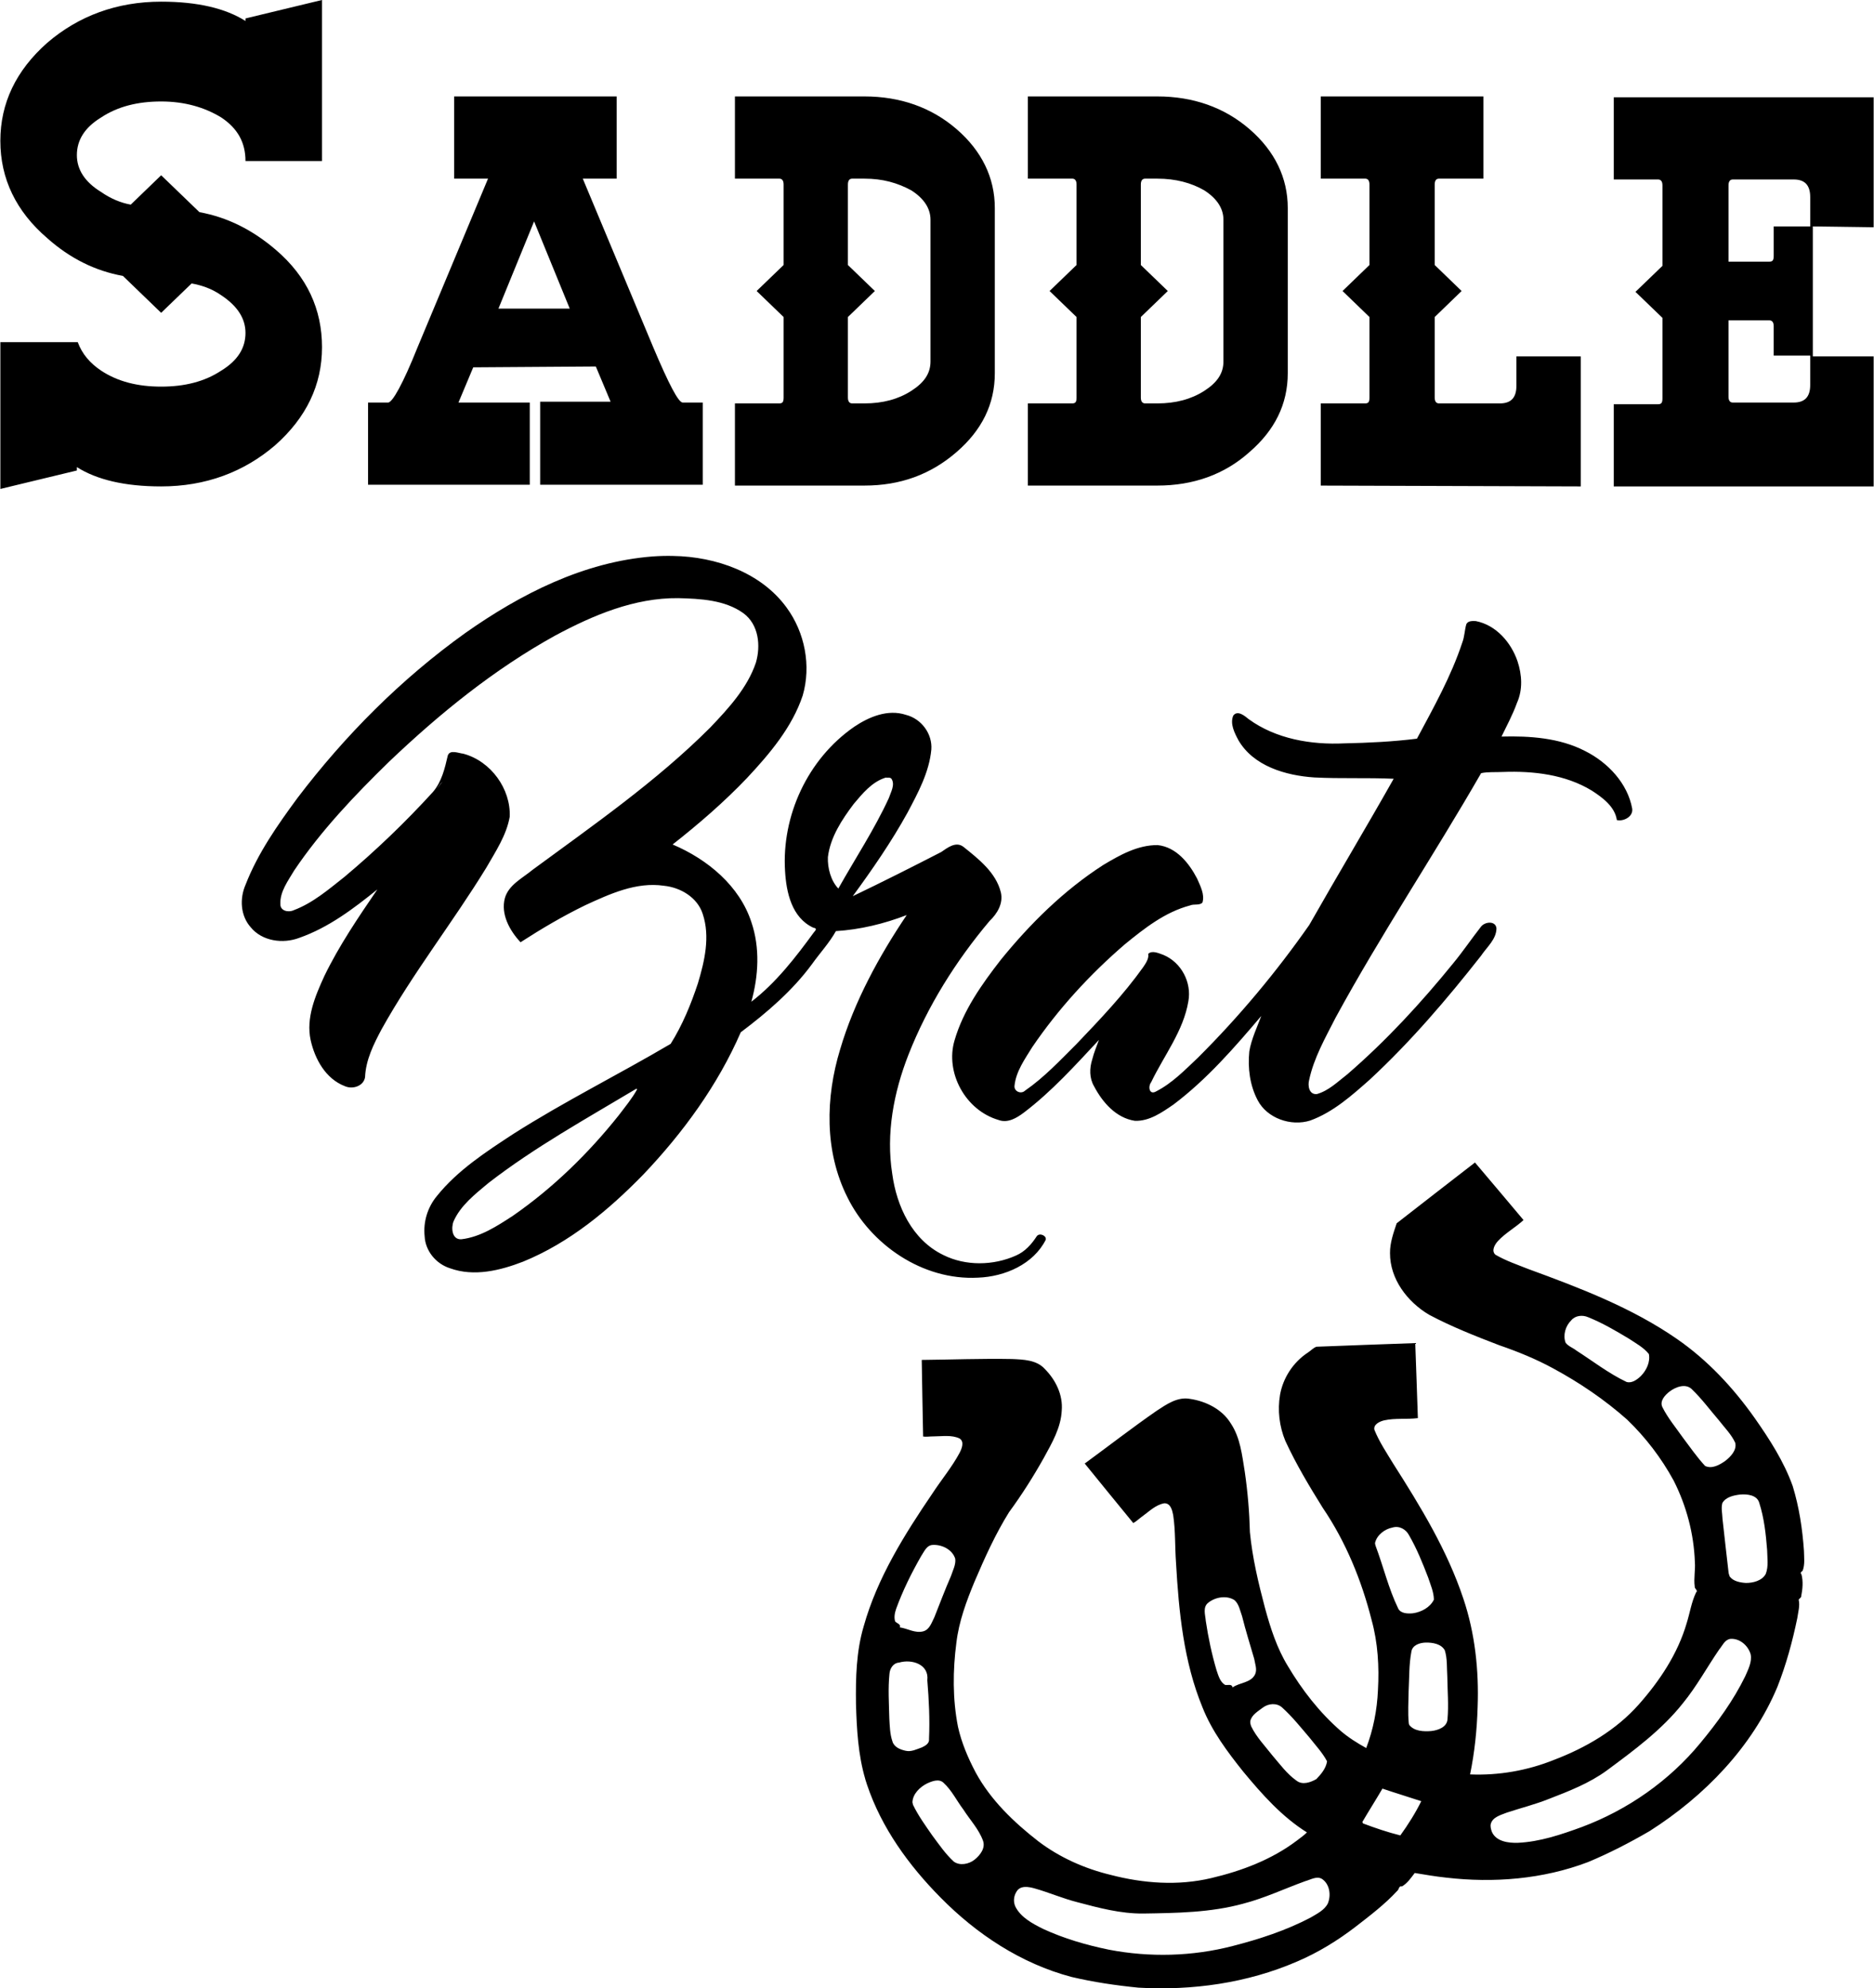 <?xml version="1.0" encoding="UTF-8"?>
<!DOCTYPE svg PUBLIC "-//W3C//DTD SVG 1.0//EN" "http://www.w3.org/TR/2001/REC-SVG-20010904/DTD/svg10.dtd">
<!-- Creator: CorelDRAW -->
<svg xmlns="http://www.w3.org/2000/svg" xml:space="preserve" width="1.667in" height="1.768in" version="1.0" shape-rendering="geometricPrecision" text-rendering="geometricPrecision" image-rendering="optimizeQuality" fill-rule="evenodd" clip-rule="evenodd"
viewBox="0 0 1666.66 1768.3"
 xmlns:xlink="http://www.w3.org/1999/xlink"
 xmlns:xodm="http://www.corel.com/coreldraw/odm/2003">
 <g id="Layer_x0020_1">
  <path id="__x003c_Union_x003e_" fill="black" d="M598.52 494.42c38.15,0.59 78.39,14.83 100.94,45.83 16.42,22.33 22.06,52 14.37,78.38 -9.42,28.16 -29.27,51.62 -49.53,73.28 -20.34,21.35 -43.06,40.96 -66.19,59.12 31.23,13.22 59.6,36.9 70.08,69.07 7.78,22.89 6.34,47.76 -0.04,70.78 22.02,-16.93 39.42,-39.5 55.67,-61.75 1.76,-1.93 2.98,-3.62 -0.45,-4.06 -19.36,-8.87 -24.11,-31.59 -25.22,-50.31 -3.11,-49.02 19.93,-99.72 61.65,-128.5 13.1,-8.79 29.8,-15.77 45.8,-10.54 14,3.52 23.78,17.08 22.68,30.92 -1.88,20.13 -11.83,38.46 -21.24,56.18 -14.2,25.76 -31.56,50.84 -48.67,74.18 26.44,-12.64 52.64,-25.85 78.72,-39.28 5.57,-3.79 13.06,-9.78 19.77,-4.59 13.72,10.96 29.02,23.01 33.28,40.52 2.29,9.64 -3.11,18.83 -10.03,25.39 -30.13,35.76 -55.22,75.8 -72.17,118.94 -13.18,33.63 -20.1,70.25 -14.41,106.09 3.85,28.51 17.6,58.66 45.52,72.1 19.85,9.88 44.49,9.43 64.55,0.42 8.02,-3.48 13.87,-10.05 18.42,-17.09 2.45,-3.58 9.2,-0.51 7.98,3.2 -10.93,21.56 -36.23,32.68 -60.21,33.56 -49.32,2.66 -95.54,-29.51 -116.21,-71.55 -20.51,-40.79 -19.48,-88.72 -6.43,-131.48 12.53,-42.55 34.8,-83.22 59.23,-119.44 -20.06,7.76 -41.59,12.95 -63,14.28 -5.85,10.52 -14.28,19.52 -21.28,29.37 -17.31,23.52 -39.95,43.01 -63.37,60.6 -20.43,47 -51.29,89.3 -86.9,126.73 -30.57,31.28 -65.25,60.31 -106.67,77.22 -20.39,7.9 -43.72,13.67 -65.12,5.92 -12.65,-4.02 -21.94,-15.58 -22.56,-28.44 -1.35,-12.85 2.62,-25.94 11.05,-35.99 18.34,-22.76 43.51,-39.11 67.99,-55.13 45.28,-28.8 93.61,-52.76 139.83,-80.01 10.52,-16.75 18.05,-35.15 24.23,-53.76 5.98,-19.82 11.05,-41.55 4.3,-61.8 -4.63,-14.46 -19.44,-23.51 -34.55,-25.05 -24.6,-3.6 -48.1,7.29 -69.71,17.2 -20.01,9.69 -39.33,21.12 -57.83,33.05 -9.7,-10.39 -17.76,-24.98 -13.92,-39.3 3.4,-11.82 15.64,-17.65 24.64,-25.13 54.4,-39.98 110.31,-78.78 157.96,-126.43 16.33,-17.12 33.11,-35.29 40.73,-57.81 4.38,-15.01 2.62,-33.81 -11.09,-43.94 -16.5,-11.87 -38.19,-12.91 -58.04,-13.42 -38.93,-0.41 -75.69,15.2 -109.09,33.08 -54.81,30.21 -103.43,69.79 -148.22,112.46 -30.7,29.93 -60.46,61.22 -84.32,96.61 -5.44,9.26 -12.81,18.83 -12.32,29.94 -0.17,6.04 7.12,7.67 11.83,5.45 17.15,-6.43 31.11,-18.55 45.15,-29.62 27.96,-23.42 54.28,-48.7 78.72,-75.49 7.9,-9.26 10.64,-21.13 13.26,-32.52 2.01,-5.44 9.33,-2.04 13.71,-1.59 24.77,6.59 42.41,31.48 41.39,56.02 -2.87,16.49 -12.53,30.9 -20.8,45.31 -29.8,48.64 -65.45,93.84 -93.17,143.69 -7.12,13.34 -14.12,27.37 -14.74,42.62 -1.22,7.96 -10.97,11.13 -17.97,8.05 -17.27,-6.61 -26.73,-24.3 -30.45,-40.98 -4.26,-19.69 4.09,-39.26 12.2,-56.97 13.06,-27.01 30.37,-52.41 47.15,-77.01 -21.12,17.01 -43.35,33.92 -69.46,43.05 -14.61,5.57 -33.07,2.94 -43.14,-9.33 -9.29,-10.41 -10.03,-25.65 -4.63,-37.96 10.85,-27.93 28.36,-52.91 46.17,-77.11 42.16,-55.46 92.09,-105.77 149.44,-146.79 48.91,-34.46 105.16,-63.24 166.52,-68 6.06,-0.43 12.15,-0.6 18.21,-0.45zm195.13 1054.17c1.47,5.19 6.87,7.35 11.78,8.42 4.96,1.18 9.91,-1.4 14.5,-3.02 3.15,-1.45 6.83,-3.65 6.3,-7.53 0.78,-17.4 -0.08,-34.82 -1.52,-52.13 1.72,-14.02 -13.43,-19.13 -25.17,-15.74 -5.28,0.4 -8.18,5.39 -8.51,10.04 -1.35,13.22 -0.41,26.5 -0.12,39.72 0.41,6.78 0.53,13.76 2.74,20.24zm18.34 56.5c4.67,9.64 11.01,18.39 17.11,27.18 5.98,8.02 11.7,16.43 19.11,23.26 5.32,3.96 13.47,2.36 18.46,-1.61 5.11,-4.06 10.03,-10.47 7.53,-17.09 -3.77,-10.26 -11.54,-18.37 -17.36,-27.48 -6.02,-7.94 -10.35,-17.21 -17.85,-24 -3.97,-3.69 -10.15,-1.29 -14.53,0.74 -6.51,3.29 -12.69,9.33 -12.98,16.71l0.5 2.3zm-15.88 -163.06c1.47,1.64 5.44,2.49 4.09,5.24 7,0.98 13.75,5.54 21.08,3.48 5.57,-1.69 7.29,-7.83 9.66,-12.37 4.91,-12.29 9.54,-24.7 14.86,-36.85 1.59,-4.94 4.42,-9.99 3.77,-15.24 -2.37,-7.92 -11.46,-12.71 -19.69,-12.34 -5.77,-0.02 -7.94,6 -10.65,9.93 -8.59,15.04 -16.33,30.61 -22.22,46.81 -1.23,3.66 -2.09,7.61 -0.9,11.35zm285.96 43.44c1.59,4.67 3.07,10.31 7.57,12.98 2.42,0.45 6.06,-1.17 6.67,2.22 6.22,-4.39 15.93,-3.95 19.85,-11.27 2.33,-4.46 0.12,-9.57 -0.61,-14.15 -3.68,-12.61 -7.61,-25.16 -10.8,-37.92 -1.8,-4.87 -2.66,-10.6 -6.68,-14.24 -6.83,-4.48 -16.78,-2.88 -23.17,2.06 -5.44,4 -2.82,11.02 -2.42,16.46 2.21,14.8 5.32,29.52 9.58,43.86zm-179.08 210c4.83,9.74 15.19,15.17 24.68,19.94 18.63,8.6 38.56,14.4 58.78,18.54 36.1,6.9 73.96,6 109.86,-3.29 23.87,-6.12 47.57,-13.83 69.43,-25.32 5.61,-3.35 12.2,-6.5 15.27,-12.44 3.11,-7.38 1.76,-17.41 -5.28,-22 -4.79,-2.68 -10.07,0.83 -14.86,2.1 -18.42,6.67 -36.19,15.12 -55.22,20.02 -28.94,7.92 -59.11,8.28 -88.82,8.74 -20.1,0.19 -39.54,-5.02 -58.7,-10.1 -12.93,-3.28 -25.17,-8.64 -37.98,-12.25 -5.2,-1.45 -12.61,-2.87 -15.96,2.7 -2.62,4.04 -3.15,9.03 -1.19,13.35zm209.94 -160.05c4.62,9.46 12.11,17.19 18.58,25.48 6.83,7.94 13.1,16.68 21.82,22.81 5.24,3.94 12.36,1.46 17.52,-1.52 4.3,-4.41 8.64,-9.67 9.5,-15.83 -4.05,-7.64 -10.11,-14.06 -15.43,-20.86 -7.9,-9.24 -15.51,-18.85 -24.6,-27.03 -4.7,-4.22 -12.11,-3.61 -17.07,0.13 -4.3,3.3 -9.99,6.44 -11.18,12.01 -0.2,1.69 0.29,3.26 0.86,4.81zm99.47 86.22c10.8,4.08 22.02,7.88 33.15,10.65 6.96,-9.64 13.51,-20.04 18.63,-30.44 -11.46,-3.82 -23.21,-7.31 -34.55,-11.18 -5.81,9.96 -12.11,19.82 -17.89,29.7l0.04 0.06 0.04 0.06 0 0.05 0.04 0.05 0.04 0.06 0 0.06 0.04 0.05 0.04 0.06 0 0.06 0.04 0.06 0.04 0.05 0 0.05 0.04 0.06 0.04 0.06 0 0.05 0.04 0.05 0.04 0.05 0 0.06 0.04 0.06 0.04 0.05 0 0.06 0.04 0.05 0.04 0.06 0 0.04zm41.06 -87.67c4.38,5.71 12.81,6.06 19.65,5.49 6.1,-0.66 13.96,-3.52 14.41,-10.46 1.11,-12.65 0,-25.34 -0.17,-37.99 -0.53,-7.79 0.13,-15.87 -2.25,-23.37 -3.15,-5.69 -10.76,-6.97 -16.94,-6.85 -5.28,0.11 -11.87,2.21 -12.77,8.05 -2.21,11.65 -1.84,23.54 -2.46,35.31 -0.12,9.42 -0.78,18.94 0.13,28.3l0 0.06 0 0.06 0.04 0.06 0 0.06 0 0.06 0.04 0.06 0 0.06 0.04 0.06 0 0.06 0 0.06 0.04 0.06 0 0.06 0 0.06 0.04 0.06 0 0.06 0.04 0.06 0 0.06 0 0.06 0.04 0.06 0 0.06 0.04 0.06 0 0.06 0 0.06 0.04 0.06 0 0.06 0 0.06 0.04 0.02zm-29.92 -159.21c7,18.55 11.5,38.05 20.22,55.94 2.33,4.34 8.47,4.48 12.98,4.04 7.53,-1.04 15.35,-5.25 18.67,-12.14 -0.08,-6.85 -3.03,-13.28 -5.11,-19.69 -4.95,-12.89 -10.15,-25.81 -17.11,-37.78 -2.66,-5.06 -8.56,-8.44 -14.49,-6.69 -7,1.34 -13.88,6.59 -15.59,13.49 -0.25,0.98 0.29,1.89 0.45,2.84zm169.01 -180.73c2.29,3.24 6.55,4.57 9.62,7.05 14.74,9.45 28.66,20.31 44.58,27.9 4.75,1.51 9.54,-2.1 12.81,-5.23 5.04,-5.12 8.52,-12.59 7.12,-19.58 -4.67,-5.86 -11.58,-9.52 -17.81,-13.68 -11.67,-7 -23.49,-13.96 -36.22,-19.06 -4.99,-2.19 -11.46,-1.6 -15.1,2.85 -5.12,5 -7.41,13.15 -5,19.74zm-65.57 435.02c3.69,8.62 14.61,10.1 23.21,9.81 19.57,-0.91 38.4,-7.31 56.69,-13.98 40.98,-15.3 77.98,-41.21 105.49,-74.63 15.31,-18.43 29.51,-38 39.99,-59.39 2.66,-6.14 6.18,-12.75 4.91,-19.5 -2.05,-7.66 -9.7,-14.63 -18.26,-13.84 -4.95,0.83 -6.92,6.1 -9.83,9.51 -10.85,15.84 -20.02,32.79 -32.26,47.74 -18.75,23.66 -43.47,41.88 -67.74,59.83 -15.51,11.31 -33.65,18.37 -51.49,25.26 -12.2,4.87 -24.97,8.05 -37.46,12.17 -5.32,2.13 -12.61,3.93 -14.2,10.07 -0.54,2.37 0.2,4.72 0.94,6.96zm151.66 -377.78c4.83,9.74 11.95,18.2 18.18,27.09 6.46,8.56 12.6,17.5 19.89,25.35 6.06,2.93 12.93,-0.95 17.93,-4.48 4.87,-3.83 10.44,-9.59 8.88,-16.1 -3.44,-7.54 -9.54,-13.52 -14.57,-20.04 -7.98,-9.3 -15.31,-19.24 -24.19,-27.76 -5.49,-5.19 -14.17,-1.91 -19.53,2.11 -4.13,3.16 -9.09,8.42 -6.59,13.83zm59.97 150.8c3.15,4.23 9.21,5.34 14.37,5.69 6.51,0.03 14.37,-1.97 17.68,-8 2.62,-6.82 1.35,-14.26 1.23,-21.32 -1.1,-14.13 -2.66,-28.4 -7,-41.92 -1.96,-6.95 -10.64,-7.94 -17.03,-7.38 -5.73,0.7 -12.77,2.17 -15.8,7.55 -1.27,4.57 0,9.45 0.13,14.11 1.72,15.81 3.56,31.61 5.36,47.4 0.12,1.35 0.65,2.59 1.06,3.87zm-769.05 180.25c-6.43,-21.71 -7.66,-44.56 -8.31,-67.13 -0.29,-23.04 0.2,-46.47 6.88,-68.91 11.99,-42.83 36.14,-81.38 61.24,-118.27 7.9,-12.09 17.31,-23.3 24.11,-36.02 1.93,-3.84 4.43,-9.85 -0.12,-12.73 -7.08,-3.35 -15.43,-1.84 -23.09,-1.83 -3.03,-0.04 -6.67,0.57 -9.29,0.11 -0.37,-22.69 -0.94,-45.53 -1.23,-68.12 26.73,-0.26 53.5,-1.31 80.23,-0.8 10.2,0.44 21.9,0.79 29.11,8.68 9.78,9.77 16.41,23.18 15.22,37.2 -0.74,15.35 -8.84,29.07 -16.13,42.39 -9.29,16.54 -19.48,32.59 -30.74,47.94 -12.2,19.57 -21.65,40.58 -30.66,61.65 -7.28,17.48 -13.91,35.44 -16.17,54.2 -3.28,24.93 -3.44,50.39 1.39,74.98 3.15,14.22 8.93,27.75 15.72,40.61 13.26,24.43 33.81,44.19 55.79,61.27 18.96,14.38 41.22,24.32 64.63,29.93 28.78,7.48 59.6,9.78 89.03,2.81 27.26,-6.39 54.15,-16.55 76.54,-33.55 2.91,-2.27 6.43,-4.71 8.76,-7.11 -22.47,-14.08 -40.07,-34.03 -56.69,-54.06 -14.08,-17.62 -27.83,-35.95 -36.18,-57 -16.82,-40.74 -21.13,-85.22 -23.62,-128.93 -1.02,-14.04 -0.41,-28.22 -2.5,-42.15 -0.82,-4.3 -2.33,-10.89 -8.06,-10.54 -7.41,1.33 -13.06,6.97 -18.91,11.23 -2.86,2 -5.81,4.9 -8.55,6.33 -14.37,-17.64 -28.98,-35.31 -43.19,-52.94 21.37,-15.63 42.24,-31.85 64.02,-46.93 8.68,-5.67 18.42,-12.55 29.39,-10.61 14.66,2.11 28.94,9.4 36.6,21.94 8.47,12.76 9.99,28.31 12.4,43.03 2.58,17.74 4.09,35.63 4.54,53.58 2.21,22.83 7.53,45.2 13.39,67.32 4.87,17.9 10.6,35.77 20.34,51.73 12.65,21.26 28.04,41.15 46.87,57.57 6.92,5.98 14.94,10.99 22.88,15.39 6.31,-16.5 9.66,-33.9 10.44,-51.36 1.19,-21.02 -0.04,-42.26 -5.65,-62.54 -8.93,-35.24 -22.88,-69.44 -43.43,-99.69 -12.07,-19.36 -23.83,-39 -33.36,-59.69 -5.28,-12.78 -7,-27.12 -4.67,-40.86 2.66,-14.97 11.63,-28.9 24.68,-37.5 2.66,-1.62 4.91,-4.37 7.82,-5.26 29.27,-1.06 58.66,-2.28 87.8,-3.23 0.74,22.22 1.68,44.59 2.33,66.72 -9.95,1.25 -20.1,-0.19 -29.92,1.98 -4.01,0.93 -9.78,3.59 -8.76,8.38 4.3,10.69 10.81,20.36 16.78,30.19 24.27,38.07 48.09,77.07 62.38,120.02 10.4,30.93 13.91,63.83 12.69,96.47 -0.57,20 -2.7,40.35 -6.72,59.82 25.42,1.06 51.13,-3.42 74.83,-12.99 28.24,-10.75 55.14,-26.51 75.15,-49.08 18.83,-21.22 34.87,-45.41 42.73,-72.44 2.87,-9.09 4.22,-18.74 8.39,-27.37 2.13,-1.72 -1.56,-3.12 -1.23,-5.23 -1.02,-7.25 0.7,-14.61 0.12,-21.92 -0.9,-25.12 -7.53,-49.92 -18.87,-72.3 -10.89,-19.96 -24.89,-38.33 -41.39,-54.2 -19.93,-17.69 -42.24,-32.83 -65.86,-45.59 -15.23,-8.3 -31.35,-14.86 -47.85,-20.54 -21.24,-8.13 -42.49,-16.5 -62.5,-27.14 -19.44,-11.51 -34.8,-31.83 -34.75,-54.78 -0.12,-9.11 3.07,-17.99 5.93,-26.54 23.21,-18 46.46,-36.21 69.67,-54.06 14.37,17.06 28.98,34.13 43.19,51.17 -7.16,6.64 -16.01,11.4 -22.68,18.57 -2.91,3.15 -6.18,8.73 -2.37,12.22 9.17,5.39 19.44,8.84 29.39,12.8 45.8,16.75 91.98,34.36 131.97,62.02 27.51,18.98 50.35,43.59 69.38,70.51 13.26,18.92 25.95,38.59 33.77,60.39 5.73,18.66 8.68,38.12 10.03,57.6 0.08,5.87 0.98,12.1 -1.14,17.74 -1.15,1.02 -2.54,1.65 -1.07,3.28 1.64,6.2 1.02,12.92 -0.2,19.22 0.12,1.65 -2.21,2.44 -2.25,3.42 1.23,5.31 -0.53,10.93 -1.27,16.29 -4.3,20.79 -9.91,41.42 -17.77,61.29 -22.26,53.08 -64.55,96.84 -113.63,128.07 -17.65,10.26 -35.86,19.68 -54.73,27.54 -40.16,15.29 -84.12,18.76 -126.32,13.83 -9.37,-0.98 -18.79,-2.63 -27.92,-4.11 -3.28,4.34 -6.59,9.22 -11.38,11.96 -2.82,-0.92 -2.5,2.86 -4.34,4.11 -10.89,11.79 -23.82,21.61 -36.51,31.46 -16.13,12.42 -33.61,23.19 -52.4,31.19 -44.29,19.19 -93.41,26.02 -141.18,23.25 -20.06,-1.98 -39.99,-4.92 -59.52,-9.52 -45.11,-11.92 -84.65,-38.28 -116.54,-70.64 -28.37,-28.67 -52.6,-62.16 -65.41,-100.34 -0.57,-1.61 -1.03,-3.26 -1.56,-4.88zm-592.43 -1393.63c24.73,4.48 47.16,15.67 68.04,33.56 27.87,23.87 41.01,52.96 41.01,86.52 0,33.57 -13.92,62.65 -41.75,87.27 -27.87,23.87 -61.89,36.55 -101.35,36.55 -32.46,0 -57.22,-5.96 -74.99,-17.15l0 2.98 -68.07 16.41 0 -130.52 68.85 0c3.85,10.44 10.81,18.65 20.87,25.36 14.7,9.7 32.46,14.17 53.33,14.17 20.92,0 38.69,-4.47 53.38,-14.17 14.69,-8.95 21.65,-20.14 21.65,-33.57 0,-12.68 -6.96,-23.87 -21.65,-33.57 -8.52,-5.96 -17.77,-8.94 -26.28,-10.44l-27.1 26.11 -34.02 -32.82c-24.76,-4.47 -47.19,-15.66 -67.29,-33.56 -27.83,-23.87 -41.75,-52.96 -41.75,-86.52 0,-33.57 13.92,-62.66 41.75,-87.27 27.83,-23.87 61.89,-36.55 101.31,-36.55 32.5,0 57.27,5.97 75.03,17.16l0 -2.24 68.07 -16.41 0 143.2 -68.07 0c0,-16.41 -6.96,-29.09 -21.65,-38.78 -14.69,-8.95 -32.46,-14.17 -53.38,-14.17 -20.87,0 -38.64,4.47 -53.33,14.17 -14.69,8.95 -21.65,20.14 -21.65,33.57 0,12.68 6.96,23.87 21.65,32.81 8.51,5.97 17.76,9.7 26.28,11.19l27.06 -26.11 34.06 32.81zm243.59 137.99l-13.14 31.33 63.44 0 0 73.09 -143.88 0 0 -73.09 17.81 0c3.85,0 13.14,-16.41 26.28,-49.23l62.67 -149.92 -30.17 0 0 -73.1 144.62 0 0 73.1 -30.17 0 62.67 149.92c13.91,32.82 22.39,49.23 26.28,49.23l17.8 0 0 73.09 -144.66 0 0 -73.84 62.67 0 -13.14 -31.33 -109.09 0.75zm85.87 -52.21l-31.72 -77.57 -31.72 77.57 63.44 0zm262.18 157.38l-115.22 0 0 -73.09 39.42 0c3.11,0 3.89,-1.49 3.89,-5.22l0 -71.61 -23.99 -23.13 23.99 -23.12 0 -71.6c0,-3.73 -1.56,-5.22 -3.89,-5.22l-39.42 0 0 -73.1 115.22 0c31.72,0 59.56,9.7 81.99,29.09 22.43,19.39 34.01,43.26 34.01,70.11l0 146.94c0,27.59 -11.58,50.72 -34.01,70.11 -23.21,20.13 -50.27,29.83 -81.99,29.83zm0 -272.99l-10.85 0c-2.29,0 -3.85,1.49 -3.85,5.22l0 71.6 23.98 23.12 -23.98 23.13 0 71.61c0,3.73 1.56,5.22 3.85,5.22l10.85 0c16.25,0 30.17,-3.73 41.75,-11.19 11.63,-7.46 17.03,-15.66 17.03,-26.1l0 -126.05c0,-9.7 -5.4,-18.65 -17.03,-26.11 -12.36,-6.72 -25.5,-10.44 -41.75,-10.44zm260.62 272.99l-115.22 0 0 -73.09 39.46 0c3.07,0 3.85,-1.49 3.85,-5.22l0 -71.61 -23.99 -23.13 23.99 -23.12 0 -71.6c0,-3.73 -1.56,-5.22 -3.85,-5.22l-39.46 0 0 -73.1 115.22 0c31.72,0 59.56,9.7 81.99,29.09 22.43,19.39 34.02,43.26 34.02,70.11l0 146.94c0,27.59 -11.59,50.72 -34.02,70.11 -22.43,20.13 -50.27,29.83 -81.99,29.83zm0 -272.99l-10.81 0c-2.33,0 -3.89,1.49 -3.89,5.22l0 71.6 23.99 23.12 -23.99 23.13 0 71.61c0,3.73 1.56,5.22 3.89,5.22l10.81 0c16.25,0 30.17,-3.73 41.8,-11.19 11.58,-7.46 16.98,-15.66 16.98,-26.1l0 -126.05c0,-9.7 -5.4,-18.65 -16.98,-26.11 -11.63,-6.72 -25.54,-10.44 -41.8,-10.44zm145.39 272.99l0 -73.09 39.46 0c3.11,0 3.85,-1.49 3.85,-5.22l0 -71.61 -23.95 -23.13 23.95 -23.12 0 -71.6c0,-3.73 -1.52,-5.22 -3.85,-5.22l-39.46 0 0 -73.1 144.66 0 0 73.1 -39.46 0c-2.33,0 -3.84,1.49 -3.84,5.22l0 71.6 23.94 23.12 -23.94 23.13 0 71.61c0,3.73 1.51,5.22 3.84,5.22l54.16 0c10.03,0 14.69,-5.22 14.69,-15.67l0 -26.11 57.23 0 0 115.61 -231.28 -0.74zm437.78 -230.48l0 115.61 54.11 0 0 115.61 -231.23 0 0 -73.09 39.42 0c3.11,0 3.89,-1.49 3.89,-5.22l0 -71.6 -23.99 -23.12 23.99 -23.12 0 -71.61c0,-3.73 -1.56,-5.22 -3.89,-5.22l-39.42 0 0 -73.1 231.23 0 0 115.61 -54.11 -0.75zm-2.33 0l0 -26.1c0,-10.44 -4.67,-15.66 -14.69,-15.66l-54.16 0c-2.29,0 -3.84,1.49 -3.84,5.22l0 67.87 36.35 0c3.07,0 3.85,-1.49 3.85,-5.22l0 -26.11 32.5 0zm0 114.87l-32.5 0 0 -26.11c0,-3.72 -1.56,-5.22 -3.85,-5.22l-36.35 0 0 67.87c0,3.73 1.55,5.22 3.84,5.22l54.16 0c10.03,0 14.69,-5.22 14.69,-15.66l0 -26.11zm-1044.2 651.89c-44.78,26.8 -90.79,52.18 -131.97,84.1 -11.7,9.82 -24.6,19.79 -30.82,33.93 -2.33,5.72 -1.56,16.45 6.91,15.96 17.11,-2.01 31.85,-11.8 45.8,-20.84 35.9,-24.88 67.3,-55.61 94.19,-89.34 5.65,-7.46 12,-15.13 16.33,-23.04l-0.45 -0.76zm221.69 -276.59c-12.24,3.75 -20.63,14.13 -28.45,23.4 -10.6,14.06 -20.87,29.66 -23,47.3 -0.41,9.8 2.7,21.16 9.29,27.98 15.02,-26.76 32.09,-52.54 44.9,-80.4 1.76,-5.3 5.69,-11.74 2.5,-17.04 -1.23,-1.76 -3.36,-0.94 -5.24,-1.23zm-394.26 3.57c-1.89,1.94 -5.04,6.02 -5.73,6.88 1.84,-2.32 4.01,-4.48 5.73,-6.88zm919.23 -142.77c18.26,3.55 31.56,19.31 37.13,35.76 3.97,11.93 4.79,25.18 -0.45,36.89 -3.68,10.3 -9.21,20.63 -13.8,30.06 25.26,-0.66 51.54,1.13 74.21,12.77 20.59,10.29 38.03,28.94 42.08,51.41 0.94,7.1 -7.74,11.5 -13.67,10.07 -1.72,-11.88 -12.65,-19.98 -22.35,-26.23 -23.41,-14.25 -51.9,-17.56 -79.04,-16.54 -6.39,0.33 -13.43,-0.24 -19.37,1.06 -42.04,73.1 -89.15,143.41 -129.46,217.43 -9.13,17.94 -19.41,35.85 -23.58,55.61 -1.35,5 0.04,13.23 7.08,12.32 10.52,-3.05 18.54,-11.08 26.98,-17.58 34.59,-29.87 65.57,-63.5 94.19,-98.74 8.68,-10.53 16.33,-21.87 24.72,-32.56 3.44,-4.4 12.81,-5.43 13.71,1.36 0.04,9.85 -8.59,16.86 -13.75,24.61 -30.46,38.74 -62.67,76.46 -99.06,110.18 -15.92,14.05 -32.33,28.8 -52.84,36.3 -17.28,5.46 -38.44,-2.06 -46.75,-17.98 -7.04,-13.23 -8.96,-28.74 -7.49,-43.41 1.59,-10.58 7.86,-23.89 10.64,-31.59 -23.82,28.07 -48.26,56.25 -78.02,78.7 -10.15,6.94 -21.37,14.98 -34.38,14.54 -16.91,-2.53 -28.94,-16.63 -36.27,-30.57 -4.38,-7.42 -4.22,-16.17 -1.68,-24.14 1.35,-5.69 4.38,-12.86 5.93,-17.22 -21.12,22.61 -42,45.83 -66.88,64.69 -6.35,4.73 -14.29,9.57 -22.51,6.46 -29.59,-8.68 -47.52,-42.24 -39.09,-70.7 7.7,-26.6 24.15,-49.83 41.14,-71.68 25.99,-32.01 55.87,-61.61 91.04,-84.28 14.65,-8.8 30.74,-17.91 48.5,-17.77 16.78,1.73 28.12,16.26 35.16,29.8 2.83,6.59 6.92,14.06 4.75,21.27 -2.5,2.83 -7.53,1.04 -11.01,2.58 -22.31,5.88 -40.69,20.43 -58,34.54 -31.35,26.96 -59.39,57.63 -82.44,91.5 -6.59,10.68 -14.45,21.58 -15.76,34.24 -0.65,5.02 5.73,7.94 9.41,4.41 16.99,-11.74 31.11,-26.88 45.6,-41.28 20.92,-21.9 41.96,-43.94 59.48,-68.52 2.37,-3.53 5.24,-7.7 4.46,-11.79 3.44,-3.46 9.54,-0.49 13.59,0.94 16.09,6.77 25.13,24.62 22.15,41.11 -4.34,26.45 -21.69,48.28 -33.11,72.06 -2.99,3.83 -1.76,11.81 4.5,8.14 14.33,-7.35 25.58,-19.07 37.08,-29.9 36.55,-36.39 69.67,-76.05 99.06,-118.04 24.72,-43.52 50.51,-86.47 75.11,-130.04 -23.54,-1.09 -47.11,0.04 -70.61,-1.18 -25.62,-1.7 -54.15,-10.14 -67.5,-33.08 -3.48,-6.54 -7.69,-14.69 -4.59,-21.95 3.89,-5.11 10.28,0.37 13.8,3.25 24.19,17.54 55.42,22.88 85.1,21.46 21.53,-0.45 43.3,-1.5 64.51,-4.16 14.86,-27.81 30.45,-55.54 40.32,-85.44 2.09,-5.34 2.05,-11.27 3.69,-16.57 1.64,-2.91 5.4,-2.69 8.35,-2.58z"/>
 </g>
</svg>
